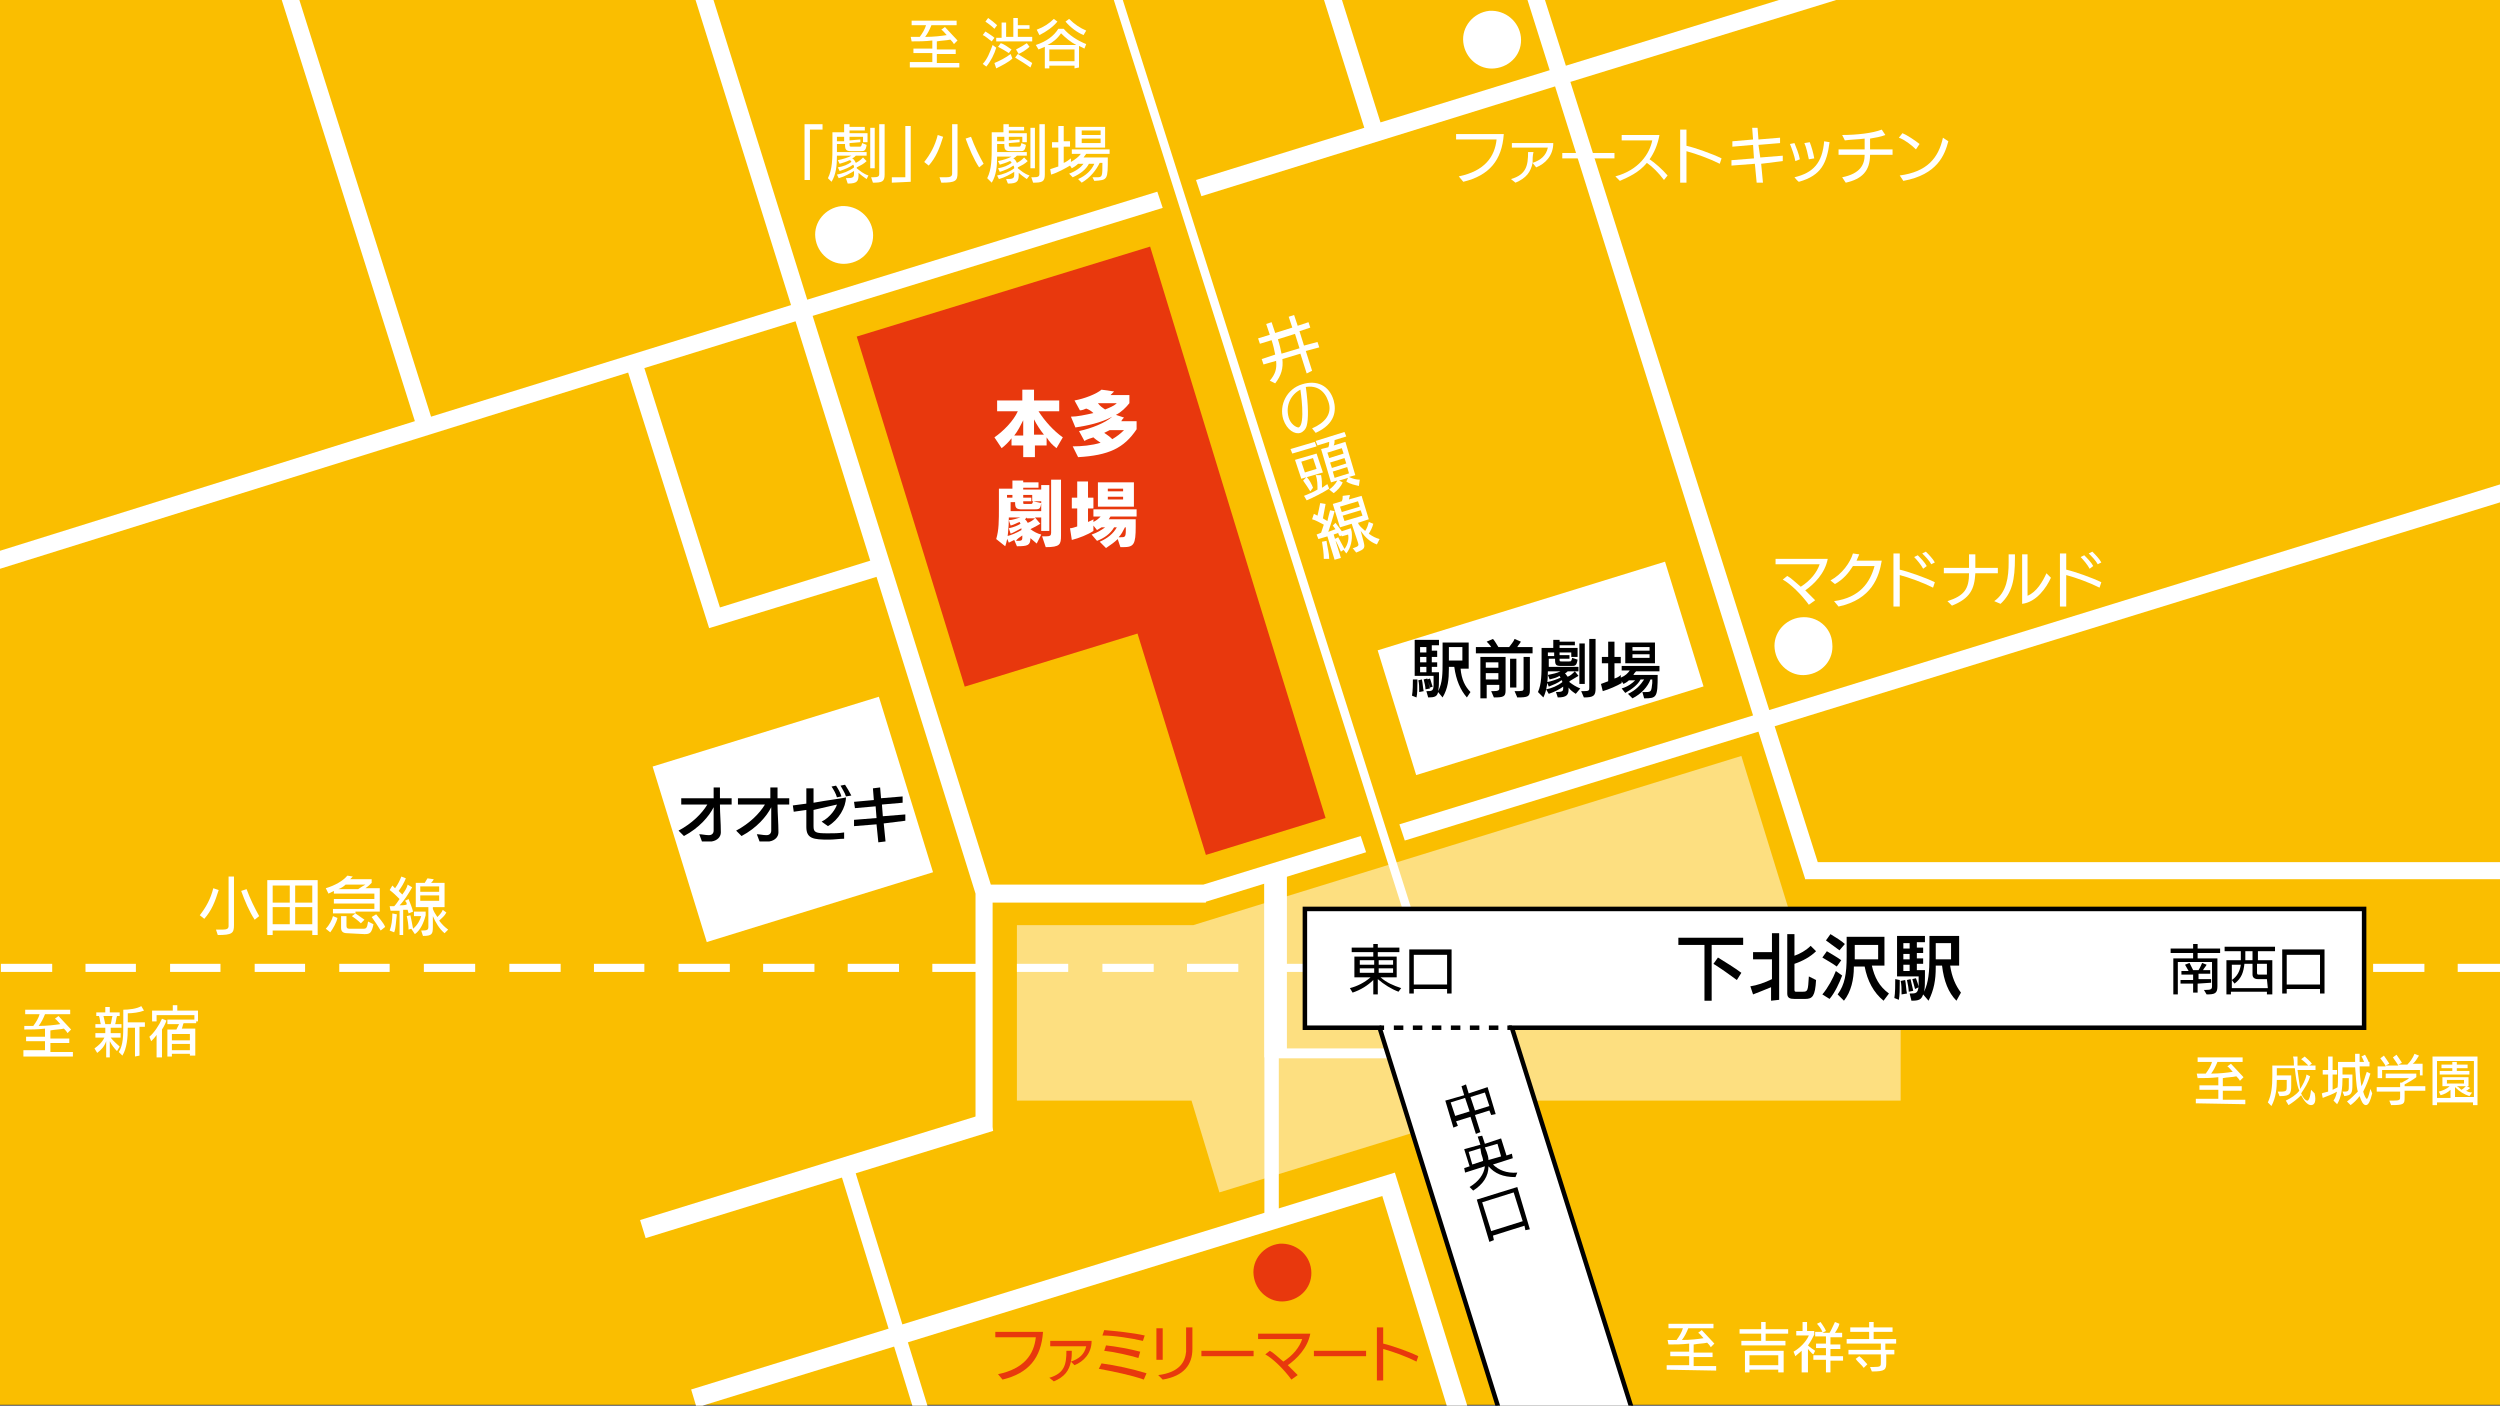<?xml version="1.0" encoding="utf-8"?>
<!-- Generator: Adobe Illustrator 27.9.0, SVG Export Plug-In . SVG Version: 6.00 Build 0)  -->
<svg version="1.1" id="レイヤー_1" xmlns="http://www.w3.org/2000/svg" xmlns:xlink="http://www.w3.org/1999/xlink" x="0px"
	 y="0px" viewBox="0 0 277.8 156.2" style="enable-background:new 0 0 277.8 156.2;" xml:space="preserve">
<rect x="0" y="0" width="277.8" height="156.2" fill="#333333" stroke="none"/>
<style type="text/css">
	.st0{fill:#FABE00;}
	.st1{opacity:0.5;fill:#FFFFFF;enable-background:new    ;}
	.st2{fill:#FFFFFF;}
	.st3{fill:#E8380D;}
	.st4{fill:#FFFFFF;stroke:#000000;stroke-width:0.5;}
	.st5{fill:none;stroke:#000000;stroke-width:0.5;}
	.st6{fill:none;stroke:#000000;stroke-width:0.5;stroke-dasharray:1.056,1.056;}
	.st7{fill:none;}
</style>
<g id="レイヤー_2_00000062910311592557730440000007644392503660621479_">
	<rect y="0" class="st0" width="277.8" height="156.1"/>
</g>
<g id="レイヤー_1_00000045616245089263009480000016086445659486870926_">
	<polygon class="st1" points="211.2,102.8 199.3,102.8 193.5,84 132.6,102.8 113,102.8 113,122.3 132.4,122.3 135.5,132.5 
		168.6,122.3 211.2,122.3 	"/>
	<polygon class="st2" points="119.4,-16.9 118.4,-16.9 168,139.3 168.9,139 	"/>
	<rect x="273.1" y="107.1" class="st2" width="5.6" height="0.9"/>
	<rect x="263.7" y="107.1" class="st2" width="5.7" height="0.9"/>
	<rect x="254.3" y="107.1" class="st2" width="5.6" height="0.9"/>
	<rect x="244.9" y="107.1" class="st2" width="5.6" height="0.9"/>
	<rect x="235.4" y="107.1" class="st2" width="5.6" height="0.9"/>
	<rect x="226" y="107.1" class="st2" width="5.6" height="0.9"/>
	<rect x="216.6" y="107.1" class="st2" width="5.6" height="0.9"/>
	<rect x="207.2" y="107.1" class="st2" width="5.6" height="0.9"/>
	<rect x="197.8" y="107.1" class="st2" width="5.7" height="0.9"/>
	<rect x="188.4" y="107.1" class="st2" width="5.7" height="0.9"/>
	<rect x="179" y="107.1" class="st2" width="5.7" height="0.9"/>
	<rect x="169.5" y="107.1" class="st2" width="5.7" height="0.9"/>
	<rect x="160.1" y="107.1" class="st2" width="5.6" height="0.9"/>
	<rect x="150.7" y="107.1" class="st2" width="5.7" height="0.9"/>
	<rect x="141.3" y="107.1" class="st2" width="5.7" height="0.9"/>
	<rect x="131.9" y="107.1" class="st2" width="5.7" height="0.9"/>
	<rect x="122.5" y="107.1" class="st2" width="5.7" height="0.9"/>
	<rect x="113" y="107.1" class="st2" width="5.7" height="0.9"/>
	<rect x="103.6" y="107.1" class="st2" width="5.7" height="0.9"/>
	<rect x="94.2" y="107.1" class="st2" width="5.7" height="0.9"/>
	<rect x="84.8" y="107.1" class="st2" width="5.7" height="0.9"/>
	<rect x="75.4" y="107.1" class="st2" width="5.7" height="0.9"/>
	<rect x="66" y="107.1" class="st2" width="5.6" height="0.9"/>
	<rect x="56.6" y="107.1" class="st2" width="5.7" height="0.9"/>
	<rect x="47.1" y="107.1" class="st2" width="5.7" height="0.9"/>
	<rect x="37.7" y="107.1" class="st2" width="5.6" height="0.9"/>
	<rect x="28.3" y="107.1" class="st2" width="5.6" height="0.9"/>
	<rect x="18.9" y="107.1" class="st2" width="5.6" height="0.9"/>
	<rect x="9.5" y="107.1" class="st2" width="5.6" height="0.9"/>
	<rect x="0.1" y="107.1" class="st2" width="5.7" height="0.9"/>
	<rect x="-9.3" y="107.1" class="st2" width="5.7" height="0.9"/>
	
		<rect x="74.9" y="80.8" transform="matrix(0.956 -0.295 0.295 0.956 -22.923 30.03)" class="st2" width="26.3" height="20.4"/>
	
		<rect x="154.4" y="67" transform="matrix(0.956 -0.295 0.295 0.956 -14.284 53.762)" class="st2" width="33.4" height="14.5"/>
	<polygon class="st3" points="147.3,90.9 139.7,66.3 139.7,66.3 127.8,27.4 95.2,37.4 107.2,76.3 126.4,70.4 134,95 	"/>
	<g>
		<path class="st2" d="M134,100.2l17.8-5.5l-0.6-1.8l-17.5,5.4h-23.6L90.3,35.1l38.9-12l-0.6-1.8l-38.9,12L74-16.9h-2l15.9,50.8
			l-40,12.4l-17.7-56l23-7.1v-0.1H40.7l-11.6,3.6L28-16.9h-2l1.3,4.1L-87.4,22.8v3.9L28.4-9.2l17.7,56l-73.3,22.9v2l97-30.3l9,28.4
			l18.6-5.7l11,35.2v26.3h1.9v-25.3H134V100.2z M80,67.5l-8.4-26.6l16.8-5.2l8.3,26.6L80,67.5z"/>
		<polygon class="st2" points="331,37.4 196.6,78.9 174.5,9.1 258.9,-16.9 252.5,-16.9 174,7.3 166.3,-16.9 164.4,-16.9 172.2,7.8 
			153.4,13.6 143.8,-16.9 141.8,-16.9 151.6,14.2 132.9,20 133.5,21.8 172.8,9.6 194.8,79.5 155.5,91.6 156.1,93.4 195.4,81.3 
			200.6,97.7 202.4,97.1 197.2,80.7 331,39.4 		"/>
	</g>
	<path class="st2" d="M203.6,71.5c0.2,1.8-1.1,3.3-2.9,3.5c-1.7,0.2-3.3-1.1-3.5-2.9c-0.2-1.7,1.1-3.3,2.9-3.5
		S203.5,69.7,203.6,71.5z"/>
	<path class="st3" d="M145.7,141.1c0.2,1.8-1.1,3.3-2.9,3.5c-1.7,0.2-3.3-1.1-3.5-2.9c-0.2-1.7,1.1-3.3,2.9-3.5
		C143.9,138.1,145.5,139.3,145.7,141.1z"/>
	<path class="st2" d="M169,4.1c0.2,1.8-1.1,3.3-2.9,3.5c-1.7,0.2-3.3-1.1-3.5-2.9c-0.2-1.7,1.1-3.3,2.9-3.5
		C167.3,1.1,168.8,2.4,169,4.1z"/>
	<path class="st2" d="M97,25.8c0.2,1.8-1.1,3.3-2.9,3.5c-1.7,0.2-3.3-1.1-3.5-2.9c-0.2-1.7,1.1-3.3,2.9-3.5
		C95.3,22.8,96.8,24.1,97,25.8z"/>
	<polyline class="st2" points="200.6,97.7 282.6,97.7 282.6,95.8 201.6,95.8 	"/>
	<g>
		<g>
			<path class="st2" d="M117.4,49.8c-0.4-0.3-0.8-0.7-1.1-1.2v0.9H115v1.3h-1.3v-1.3h-1.3v-0.8c-0.3,0.4-0.7,0.8-1.1,1.1l-0.8-1.2
				c1-0.7,2.1-1.8,2.6-2.9h-2.3v-1.2h2.8v-1.2h1.3v1.2h2.8v1.2h-2.3c0.7,1.1,1.7,2.2,2.7,2.9L117.4,49.8z M113.7,46.7
				c-0.3,0.6-0.6,1.2-1,1.7h1V46.7z M116,48.3c-0.4-0.5-0.8-1.1-1.1-1.7v1.7H116z"/>
			<path class="st2" d="M126.3,47.7c-1.4,2.1-3.1,2.9-6.5,3.1l-0.6-1.2c1,0,2.1-0.1,3.1-0.4c-0.3-0.2-0.6-0.4-0.8-0.6
				c-0.3,0.1-0.7,0.2-1,0.4l-0.6-1.1c1.4-0.3,2.9-0.9,3.7-1.6c-1.3,0.7-2.8,1-4.1,1.2l-0.5-1.2c0.7,0,1.6-0.2,2.5-0.4
				c-0.2-0.2-0.5-0.4-0.8-0.5c-0.2,0.1-0.5,0.2-0.7,0.2l-0.6-1.1c1.1-0.2,2.4-0.7,3-1.2l1.4,0.2c-0.1,0.1-0.3,0.3-0.4,0.4h2.1v0.9
				c-0.4,0.5-0.9,1-1.5,1.3l0.9,0.3c-0.1,0.1-0.2,0.2-0.3,0.4h1.7C126.3,46.8,126.3,47.7,126.3,47.7z M122,44.8
				C122,44.8,121.9,44.8,122,44.8c0.2,0.3,0.5,0.5,0.8,0.7c0.5-0.2,1-0.4,1.3-0.7C124.1,44.8,122,44.8,122,44.8z M123.3,47.8
				c-0.2,0.1-0.4,0.2-0.6,0.3c0.3,0.2,0.6,0.4,0.9,0.7c0.5-0.3,0.9-0.6,1.3-1H123.3z"/>
			<path class="st2" d="M115.2,60.4c-0.2-0.2-0.5-0.4-0.7-0.6c0,0.8-0.3,0.9-1.5,0.9l-0.3-0.7c-0.2,0.1-0.4,0.2-0.6,0.3l-0.3-0.7
				c0.5-0.1,1.2-0.4,1.7-0.7v-0.2c-0.4,0.2-0.9,0.5-1.2,0.6l-0.2-0.6c0.5-0.1,1-0.3,1.3-0.5l-0.1-0.2c-0.3,0.1-0.6,0.3-1,0.4
				l-0.2-0.6c0.4,0,0.9-0.2,1.3-0.3h-1.3c0,1.1-0.1,2.4-0.4,3.2l-1-0.8c0.3-1,0.3-2,0.3-3.6v-2h1.5v-0.9h1.2v0.2h1.7v0.6h-1.7v0.2h2
				v1.3h-1V55h-1v0.3h0.9v0.4h-0.9v0.1c0,0.2,0,0.2,0.2,0.2h0.6c0.2,0,0.2,0,0.3-0.3l0.9,0.2c-0.1,0.7-0.2,0.7-0.9,0.7h-1.2
				c-0.6,0-0.8-0.1-0.8-0.7v-0.1h-0.5v1h3.5v0.7H115l0.6,0.7c-0.3,0.2-0.7,0.4-1.1,0.6l0,0c0.4,0.3,0.8,0.5,1.2,0.6L115.2,60.4z
				 M112.5,55h-0.6v0.3h0.6V55z M112.9,60.1c0.6,0,0.7,0,0.7-0.4c0-0.1,0-0.1,0-0.2C113.3,59.7,113,59.9,112.9,60.1L112.9,60.1z
				 M114.1,57.5c-0.1,0.1-0.1,0.1-0.2,0.2c0.1,0.1,0.2,0.2,0.3,0.4c0.3-0.1,0.6-0.3,0.8-0.5h-0.9C114.1,57.6,114.1,57.5,114.1,57.5z
				 M115.7,59v-5.1h0.9V59H115.7z M115.8,59.6c0.1,0,0.2,0,0.4,0c0.5,0,0.6-0.1,0.6-0.4v-5.9h1.1v6.2c0,1-0.1,1.3-1.7,1.3
				L115.8,59.6z"/>
			<path class="st2" d="M124.2,59.9c-0.3,0.3-0.7,0.6-1.3,1l-0.7-0.7c0.9-0.4,1.5-0.9,1.9-1.6h-0.3c-0.4,0.7-1.1,1.2-1.9,1.5
				l-0.6-0.7c0.6-0.2,1.1-0.5,1.5-0.8h-0.4c-0.2,0.1-0.3,0.2-0.5,0.3l-0.4-0.5V59c-0.6,0.4-1.6,0.8-2.4,1l-0.2-1.3
				c0.2,0,0.5-0.1,0.8-0.2v-2h-0.6v-1.2h0.6v-1.8h1.2v1.8h0.6v1.2h-0.6V58c0.2-0.1,0.5-0.2,0.6-0.3V58c0.4-0.2,0.6-0.4,0.8-0.6h-0.8
				v-0.8h4.8v0.8h-2.9c-0.1,0.1-0.1,0.2-0.2,0.3h3v0.8c0,2-0.2,2.3-1.4,2.3c-0.1,0-0.2,0-0.3,0L124.2,59.9z M122,56.3v-2.7h4v2.7
				H122z M124.8,54.3h-1.7v0.3h1.7V54.3z M124.8,55.2h-1.7v0.3h1.7V55.2z M124.5,59.7c0.5,0,0.6,0,0.6-0.8c0-0.1,0-0.2,0-0.3H125
				c-0.2,0.4-0.4,0.8-0.7,1.1H124.5z"/>
		</g>
	</g>
	<g>
		<g>
			<path d="M80,89.4c0,1,0.1,2,0.1,3.1c0,0.5-0.4,0.9-1,1c-0.1,0-0.3,0-0.5,0s-0.5,0-0.6,0l-0.3-0.8c0.3,0,0.7,0.1,1,0.1h0.1
				c0.3,0,0.5-0.2,0.5-0.5s0-1.5,0-2.6l0,0c-0.5,1-1.6,2.3-3.3,3.2l-0.6-0.6c1.5-0.8,2.6-1.9,3.2-2.9h-2.9v-0.7h3.6v-1.2H80v1.2h1.3
				v0.7C81.3,89.4,80,89.4,80,89.4z"/>
			<path d="M86.4,89.4c0,1,0.1,2,0.1,3.1c0,0.5-0.4,0.9-1,1c-0.1,0-0.3,0-0.5,0s-0.5,0-0.6,0l-0.3-0.8c0.3,0,0.7,0.1,1,0.1h0.1
				c0.3,0,0.5-0.2,0.5-0.5s0-1.5,0-2.6l0,0c-0.5,1-1.6,2.3-3.3,3.2l-0.6-0.6c1.5-0.8,2.6-1.9,3.2-2.9h-3v-0.7h3.6v-1.2h0.8v1.2h1.3
				v0.7C87.7,89.4,86.4,89.4,86.4,89.4z"/>
			<path d="M93.8,93.2c-0.5,0-1.1,0.1-1.7,0.1c-1.7,0-2.5-0.1-2.5-1.4c0-0.6,0-1.2,0-1.9l-1.4,0.2l-0.1-0.7l1.5-0.2v-1.7h0.8v1.6
				c1.6-0.3,3.4-0.5,3.6-0.6c0,1.1-0.8,2.5-2,3.2l-0.7-0.5c1-0.5,1.6-1.5,1.7-1.9L90.4,90c0,0.7,0,1.4,0,1.8c0,0.7,0.2,0.8,1.6,0.8
				c0.6,0,1.2,0,1.8-0.1V93.2z M93,88.6c-0.1-0.4-0.4-0.9-0.6-1.2l0.5-0.1c0.2,0.3,0.5,0.8,0.6,1.2L93,88.6z M94,88.5
				c-0.1-0.4-0.4-0.8-0.6-1.2l0.5-0.1c0.2,0.3,0.5,0.8,0.7,1.2L94,88.5z"/>
			<path d="M98.2,91.5l0.2,2l-0.8,0.1l-0.2-2l-2.5,0.2v-0.7l2.5-0.2l-0.1-1.3L95,89.8l-0.1-0.7l2.2-0.2L97,87.6l0.8-0.1l0.1,1.2
				l2.4-0.2v0.7L98,89.4l0.1,1.3l2.5-0.2v0.7L98.2,91.5z"/>
		</g>
	</g>
	<g>
		<g>
			<path class="st2" d="M22.2,101.7c0.7-0.9,1.2-1.8,1.5-3l0.6,0.2c-0.4,1.3-0.8,2.3-1.6,3.2L22.2,101.7z M25.3,97.4H26v5.4
				c0,0.9-0.2,1.1-1.8,1.1l-0.2-0.6c0.1,0,0.7,0,0.7,0c0.5,0,0.7-0.1,0.7-0.4v-5.5H25.3z M28.3,102.2c-0.6-0.9-1.1-2.1-1.5-3.2
				l0.6-0.2c0.4,1.1,0.9,2.1,1.4,3L28.3,102.2z"/>
			<path class="st2" d="M34.7,103.9v-0.5h-4.4v0.5h-0.6v-6.1h5.6v6.1H34.7z M32.2,98.4h-1.9v1.9h1.9V98.4z M32.2,100.8h-1.9v1.9h1.9
				V100.8z M34.7,98.4h-1.9v1.9h1.9V98.4z M34.7,100.8h-1.9v1.9h1.9V100.8z"/>
			<path class="st2" d="M39.5,101.5c0.3,0.2,0.7,0.5,1,0.7l-0.4,0.4c-0.3-0.3-0.7-0.6-1-0.8L39.5,101.5H37V101h4.6v-0.6h-4.5v-0.5
				h4.5v-0.6h-4.5V99c-0.2,0.1-0.4,0.2-0.6,0.3l-0.3-0.6c1-0.3,1.9-0.8,2.4-1.4l0.6,0.1c-0.1,0.1-0.2,0.2-0.3,0.3h2.4v0.4
				c-0.2,0.2-0.4,0.4-0.7,0.6h1.6v2.6h-2.7V101.5z M36.2,103.2c0.4-0.4,0.7-1,0.8-1.4l0.5,0.2c-0.1,0.5-0.5,1.2-0.8,1.6L36.2,103.2z
				 M38.4,98.3c-0.2,0.2-0.5,0.4-0.8,0.5h2.2c0.3-0.2,0.6-0.4,0.8-0.5H38.4z M38.6,103.7c-0.5,0-0.7-0.2-0.7-0.6v-1.3h0.6v1.1
				c0,0.2,0.1,0.3,0.3,0.3h1.6c0.3,0,0.4-0.1,0.5-0.8l0.6,0.3c-0.2,1-0.4,1.1-1,1.1L38.6,103.7C38.6,103.8,38.6,103.7,38.6,103.7z
				 M42.3,103.4c-0.3-0.5-0.7-1.1-1-1.5l0.5-0.3c0.3,0.4,0.8,0.9,1,1.4L42.3,103.4z"/>
			<path class="st2" d="M44.4,103.9v-2.7c-0.4,0-0.7,0-1,0l-0.1-0.5h0.5c0.2-0.2,0.4-0.5,0.6-0.8c-0.3-0.3-0.7-0.7-1.1-1l0.3-0.5
				l0.3,0.3c0.3-0.4,0.5-0.8,0.7-1.3l0.5,0.2c-0.2,0.5-0.5,1-0.8,1.4c0.1,0.1,0.3,0.3,0.4,0.4c0.3-0.4,0.5-0.7,0.6-1.1l0.5,0.3
				c-0.4,0.7-0.9,1.5-1.4,2c0.3,0,0.6,0,0.8-0.1c0-0.2-0.1-0.3-0.2-0.4l0.4-0.2c0.2,0.5,0.4,1,0.5,1.4l-0.5,0.2
				c0-0.1-0.1-0.3-0.1-0.4c-0.2,0-0.3,0-0.5,0v2.8C44.8,103.9,44.4,103.9,44.4,103.9z M43.3,103.4c0.2-0.5,0.3-1.2,0.3-1.9l0.5,0.1
				c-0.1,0.7-0.1,1.5-0.3,2L43.3,103.4z M45.7,103.2l-0.3,0.1c0-0.5-0.1-1.1-0.2-1.5l0.4-0.1c0.1,0.4,0.2,1,0.3,1.5
				c0.5-0.4,0.8-1,0.9-1.4H46v-0.5h1.3v0.4c-0.2,0.8-0.6,1.7-1.2,2.1L45.7,103.2z M49.4,103.7c-0.6-0.5-1-1.2-1.3-1.9v1.2
				c0,0.8-0.1,1-1.1,1l-0.2-0.6h0.1c0.6,0,0.7-0.1,0.7-0.4v-2.2h-1.4v-2.7h1c0.1-0.2,0.2-0.3,0.3-0.5l0.7,0.1
				c-0.1,0.2-0.2,0.3-0.3,0.4h1.5v2.7h-1.3v0.2c0.1,0.3,0.3,0.6,0.5,0.9c0.2-0.2,0.5-0.5,0.6-0.8l0.4,0.3c-0.2,0.4-0.5,0.6-0.8,0.9
				c0.3,0.4,0.6,0.7,1,1L49.4,103.7z M48.8,98.5h-2.1v0.6h2.1V98.5z M48.8,99.5h-2.1v0.6h2.1V99.5z"/>
		</g>
	</g>
	<g>
		<g>
			<path class="st2" d="M2.6,117.2v-0.5H5v-1H2.9v-0.5H5v-0.9c-0.8,0.1-1.6,0.1-2.3,0.1V114c0.3,0,0.6,0,1,0
				c0.3-0.4,0.6-0.9,0.7-1.3H2.8v-0.5h5v0.5H5c-0.2,0.5-0.4,0.9-0.7,1.3c0.9,0,1.8-0.1,2.4-0.2c-0.2-0.2-0.4-0.5-0.6-0.6l0.4-0.3
				c0.4,0.4,1,1.1,1.4,1.5l-0.4,0.4c-0.1-0.2-0.3-0.4-0.4-0.5c-0.4,0.1-1,0.1-1.5,0.2v0.9h2.1v0.5H5.6v1h2.5v0.5H2.6V117.2z"/>
			<path class="st2" d="M11.8,117.4v-1.7c-0.2,0.6-0.6,1-1,1.3l-0.3-0.5c0.4-0.3,0.8-0.6,1.1-1.2h-1v-0.5h1.1v-0.6h-1.1v-0.4h0.6
				c-0.1-0.3-0.1-0.7-0.2-0.9h-0.3v-0.4h1v-0.6h0.5v0.6h1.1v0.4H13c-0.1,0.3-0.1,0.6-0.2,0.9h0.7v0.4h-1.2v0.6h1.1v0.5h-1.1
				c0.3,0.4,0.7,0.7,1,1l-0.3,0.5c-0.3-0.3-0.6-0.7-0.8-1.1v1.8h-0.4V117.4z M12.3,113.8c0.1-0.3,0.1-0.6,0.2-0.9h-1l0.2,0.9H12.3z
				 M15,117.4v-3.2h-0.8c0,1.1-0.1,2.3-0.6,3.1l-0.4-0.4c0.5-0.8,0.5-1.8,0.5-3.2v-1.5c0.6,0,1.5-0.1,2-0.4l0.3,0.5
				c-0.5,0.2-1.3,0.3-1.8,0.3v1h1.9v0.5h-0.6v3.2L15,117.4L15,117.4z"/>
			<path class="st2" d="M17.4,117.5V115c-0.2,0.3-0.4,0.5-0.6,0.7l-0.2-0.5c0.5-0.4,1.1-1.3,1.4-2l0.5,0.2c-0.1,0.3-0.3,0.7-0.5,1
				v3.1C18,117.5,17.4,117.5,17.4,117.5z M21.1,117.4v-0.3h-2v0.3h-0.5v-3h1c0.1-0.2,0.2-0.4,0.3-0.6h-1.3v-0.5h3v-0.5h-4.2v0.7
				h-0.5v-1.2h2.3v-0.6h0.5v0.6H22v1.2h-0.2v0.2h-1.4c-0.1,0.2-0.1,0.4-0.2,0.6h1.5v3h-0.6C21.1,117.3,21.1,117.4,21.1,117.4z
				 M21.1,114.9h-2v0.7h2V114.9z M21.1,116h-2v0.7h2V116z"/>
		</g>
	</g>
	<g>
		<g>
			<path class="st2" d="M101.1,7.3V6.9h2.5v-1h-2.1V5.4h2.1V4.5c-0.8,0.1-1.6,0.1-2.3,0.1l-0.1-0.5c0.3,0,0.6,0,1,0
				c0.3-0.4,0.6-0.9,0.7-1.3h-1.6V2.3h5v0.5h-2.8c-0.2,0.5-0.4,0.9-0.7,1.3c0.9,0,1.8-0.1,2.4-0.2c-0.2-0.2-0.4-0.5-0.6-0.6L105,3
				c0.4,0.4,1,1.1,1.4,1.5L106,4.9c-0.1-0.2-0.3-0.4-0.4-0.5c-0.4,0.1-1,0.1-1.5,0.2v0.9h2.1V6h-2.1v1h2.5v0.5h-5.5V7.3z"/>
			<path class="st2" d="M109.2,7.1c0.5-0.5,0.8-1.3,1.1-2.1l0.4,0.3c-0.2,0.7-0.6,1.5-1.1,2.1L109.2,7.1z M110.2,4.6
				c-0.3-0.2-0.7-0.6-1-0.7l0.3-0.4c0.3,0.2,0.8,0.5,1,0.7L110.2,4.6z M110.5,3.2c-0.3-0.3-0.7-0.6-1-0.8l0.3-0.4
				c0.3,0.2,0.8,0.6,1,0.8L110.5,3.2z M112.5,6.5c-0.4,0.4-1.2,0.8-1.8,1.1L110.5,7c0.5-0.2,1.3-0.6,1.8-1L112.5,6.5z M110.7,4.6
				V4.2h0.6V2.5h0.5v1.6h0.8V2h0.5v0.8h1.3v0.4h-1.3v0.9h1.6v0.5H110.7z M112.1,5.9c-0.3-0.2-0.8-0.5-1.2-0.7l0.3-0.4
				c0.4,0.1,0.9,0.5,1.2,0.7L112.1,5.9z M114.5,7.5c-0.4-0.3-1.2-0.8-1.7-1.1l0.3-0.4c0.5,0.3,1.3,0.8,1.6,1L114.5,7.5z M112.9,5.5
				c0.4-0.2,0.9-0.5,1.2-0.7l0.3,0.4c-0.3,0.3-0.8,0.6-1.2,0.8L112.9,5.5z"/>
			<path class="st2" d="M119.4,7.6V7.3h-2.8v0.3h-0.5V5.2c-0.2,0.1-0.5,0.2-0.7,0.3L115.1,5c1.2-0.4,2-1,2.5-1.8h0.6
				c0.6,0.7,1.5,1.3,2.5,1.7l-0.2,0.5c-0.2-0.1-0.4-0.2-0.6-0.3v2.4L119.4,7.6L119.4,7.6z M115.2,3.3c0.8-0.3,1.4-0.7,1.9-1.2
				l0.4,0.3c-0.5,0.6-1.2,1.1-2,1.5L115.2,3.3z M119.6,5c-0.6-0.3-1.2-0.8-1.7-1.3c-0.4,0.6-0.9,1-1.5,1.3H119.6z M119.4,5.5h-2.8
				v1.3h2.8V5.5z M120.4,3.9c-0.7-0.3-1.4-0.8-2-1.5l0.4-0.3c0.6,0.6,1.2,1,1.9,1.3L120.4,3.9z"/>
		</g>
	</g>
	<g>
		<g>
			<path class="st2" d="M185.2,152.2v-0.5h2.5v-1h-2.1v-0.5h2.1v-0.9c-0.8,0.1-1.6,0.1-2.3,0.1l-0.1-0.5c0.3,0,0.6,0,1,0
				c0.3-0.4,0.6-0.9,0.7-1.3h-1.6v-0.5h5v0.5h-2.8c-0.2,0.5-0.4,0.9-0.7,1.3c0.9,0,1.8-0.1,2.4-0.2c-0.2-0.2-0.4-0.5-0.6-0.6
				l0.4-0.3c0.4,0.4,1,1.1,1.4,1.5l-0.4,0.4c-0.1-0.2-0.3-0.4-0.4-0.5c-0.4,0.1-1,0.1-1.5,0.2v0.9h2.1v0.5h-2.1v1h2.5v0.5
				L185.2,152.2L185.2,152.2L185.2,152.2z"/>
			<path class="st2" d="M193.5,149.5V149h2.2v-0.8h-2.4v-0.5h2.4v-0.8h0.5v0.8h2.5v0.5h-2.5v0.8h2.2v0.5H193.5z M197.6,152.5v-0.3
				h-3.2v0.3h-0.5v-2.4h4.3v2.4H197.6z M197.6,150.6h-3.2v1.1h3.2V150.6z"/>
			<path class="st2" d="M200.2,152.5v-2.4c-0.2,0.2-0.5,0.4-0.7,0.6l-0.2-0.5c0.7-0.4,1.4-1.1,1.7-1.8h-1.4v-0.5h0.7v-1h0.5v1h0.8
				v0.4c-0.2,0.4-0.4,0.8-0.7,1.2c0.2,0.2,0.5,0.4,0.8,0.6l-0.2,0.4c-0.2-0.1-0.4-0.4-0.6-0.6v2.6H200.2z M203.4,151.1v1.4h-0.5
				v-1.4h-1.4v-0.5h1.4v-0.8h-1.1v-0.5h1.1v-0.8h-1.2V148h0.8c-0.1-0.3-0.4-0.7-0.6-0.9l0.4-0.2c0.2,0.3,0.5,0.7,0.6,1l-0.4,0.2h0.8
				c0.2-0.3,0.4-0.8,0.6-1.2l0.5,0.2c-0.1,0.4-0.3,0.7-0.5,1h0.8v0.5h-1.3v0.8h1.1v0.5h-1.1v0.8h1.4v0.5h-1.4L203.4,151.1
				L203.4,151.1z"/>
			<path class="st2" d="M209.6,150.5v0.9c0,0.8-0.1,1-1.6,1l-0.2-0.5h0.4c0.8,0,0.8-0.1,0.8-0.5v-0.9h-3.6V150h3.6v-0.7h-3.8v-0.5
				h2.5V148h-2.1v-0.5h2.1v-0.6h0.5v0.6h2.1v0.5h-2.1v0.8h2.5v0.5h-1.2v0.7h1v0.5H209.6z M207.1,152c-0.2-0.3-0.7-0.7-0.9-1l0.4-0.3
				c0.3,0.2,0.7,0.7,0.9,0.9L207.1,152z"/>
		</g>
	</g>
	<g>
		<g>
			<path class="st2" d="M244,122.6v-0.5h2.5v-1h-2.1v-0.5h2.1v-0.9c-0.8,0.1-1.6,0.1-2.3,0.1l-0.1-0.5c0.3,0,0.6,0,1,0
				c0.3-0.4,0.6-0.9,0.7-1.3h-1.6v-0.5h5v0.5h-2.8c-0.2,0.5-0.4,0.9-0.7,1.3c0.9,0,1.8-0.1,2.4-0.2c-0.2-0.2-0.4-0.5-0.6-0.6
				l0.4-0.3c0.4,0.4,1,1.1,1.4,1.5l-0.4,0.4c-0.1-0.2-0.3-0.4-0.4-0.5c-0.4,0.1-1,0.1-1.5,0.2v0.9h2.1v0.5H247v1h2.5v0.5L244,122.6
				L244,122.6z"/>
			<path class="st2" d="M256.8,122.8c-0.4,0-0.8-0.5-1.1-1.1c-0.4,0.4-0.9,0.8-1.4,1.1l-0.3-0.5c0.6-0.3,1.1-0.6,1.5-1.1
				c-0.3-0.7-0.4-1.6-0.5-2.5h-2v0.8h1.6v1.1c0,0.9-0.1,1.2-1.2,1.2h-0.1l-0.2-0.5c0.1,0,0.2,0,0.3,0c0.7,0,0.7-0.1,0.7-0.6V120H253
				c0,0.9-0.1,2-0.6,2.9l-0.4-0.4c0.4-0.8,0.5-1.8,0.5-2.9v-1.2h2.4c0-0.3,0-0.7-0.1-1h0.5c0,0.3,0,0.7,0,1h1.2
				c-0.2-0.2-0.5-0.5-0.8-0.7l0.4-0.3c0.2,0.2,0.6,0.5,0.8,0.8l-0.3,0.2h0.7v0.5h-2c0.1,0.7,0.2,1.5,0.3,2.1c0.3-0.5,0.6-1,0.7-1.6
				l0.4,0.2c-0.2,0.7-0.6,1.3-1,1.9c0.2,0.5,0.5,0.8,0.7,0.8c0.1,0,0.3-0.2,0.4-1.2l0.4,0.4C257.4,122.4,257.2,122.8,256.8,122.8
				L256.8,122.8z"/>
			<path class="st2" d="M259.7,121.3c-0.5,0.3-1.1,0.5-1.6,0.7l-0.1-0.5c0.2-0.1,0.4-0.1,0.7-0.2v-1.9h-0.6v-0.5h0.6v-1.5h0.5v1.5
				h0.5v0.5h-0.5v1.7c0.2-0.1,0.4-0.2,0.6-0.3v0.5C259.8,121.3,259.7,121.3,259.7,121.3z M263.6,121.5c-0.2,0.8-0.4,1.3-0.7,1.3
				c-0.3,0-0.5-0.4-0.7-1c-0.3,0.4-0.6,0.7-1,1l-0.4-0.4c0.4-0.3,0.8-0.7,1.2-1.1c-0.2-0.7-0.2-1.7-0.3-2.7h-1.4v0.8h1.1v1.1
				c0,1-0.1,1.2-0.9,1.3l-0.2-0.5h0.2c0.5,0,0.5-0.1,0.5-0.7v-0.8h-0.7c0,1-0.1,2.1-0.6,2.9l-0.4-0.4c0.5-0.7,0.5-1.9,0.5-2.8V118
				h1.9c0-0.3,0-0.6,0-0.9h0.5c0,0.3,0,0.6,0,0.9h0.5c-0.1-0.2-0.2-0.5-0.3-0.6l0.4-0.2c0.1,0.2,0.3,0.5,0.4,0.8h0.1v0.5h-1.1
				c0,0.8,0.1,1.6,0.2,2.2c0.3-0.5,0.4-1.1,0.6-1.6l0.4,0.2c-0.2,0.7-0.5,1.4-0.8,2c0.1,0.4,0.3,0.8,0.4,0.8s0.2-0.3,0.4-1.1
				L263.6,121.5z"/>
			<path class="st2" d="M267.2,121.4v0.6c0,0.7-0.1,0.8-1.5,0.8l-0.2-0.5c0.1,0,0.4,0,0.4,0c0.8,0,0.8-0.1,0.8-0.4v-0.6h-2.6v-0.5
				h2.6v-0.5h0.2c0.3-0.2,0.6-0.3,0.8-0.5h-2.6v-0.5h3.4v0.4c-0.4,0.3-0.9,0.6-1.3,0.8v0.2h2.3v0.5h-2.3L267.2,121.4L267.2,121.4z
				 M268.9,119.8v-0.9h-4.2v0.9h-0.5v-1.3h0.9c-0.1-0.3-0.4-0.6-0.6-0.9l0.4-0.3c0.2,0.3,0.5,0.7,0.6,0.9l-0.4,0.2h1.4
				c-0.1-0.2-0.4-0.6-0.6-0.9l0.4-0.3c0.2,0.3,0.5,0.7,0.6,0.9l-0.4,0.2h1c0.3-0.3,0.6-0.7,0.8-1.2l0.5,0.2
				c-0.2,0.3-0.4,0.7-0.7,0.9h1.1v1.3h-0.3L268.9,119.8L268.9,119.8z"/>
			<path class="st2" d="M274.8,122.8v-0.3h-4v0.3h-0.5v-5.4h5v5.4H274.8z M274.8,117.9h-4v4.1h1.5v-0.9c-0.3,0.3-0.7,0.5-1.1,0.6
				l-0.2-0.4c0.4-0.1,0.9-0.3,1.2-0.6h-0.8v-1h2.9v1h-0.2l0.4,0.2c-0.2,0.1-0.3,0.3-0.5,0.3c0.2,0.1,0.4,0.2,0.7,0.2l-0.3,0.4
				c-0.6-0.2-1.1-0.5-1.6-1v1.1h2.1v-4C274.9,117.9,274.8,117.9,274.8,117.9z M271.1,119.4V119h1.4v-0.3h-1.2v-0.4h1.2V118h0.5v0.3
				h1.2v0.4H273v0.3h1.4v0.4C274.4,119.4,271.1,119.4,271.1,119.4z M273.8,120h-1.9v0.4h1.9V120z M273,120.7
				c0.2,0.1,0.3,0.2,0.5,0.4c0.2-0.1,0.3-0.2,0.5-0.4H273z"/>
		</g>
	</g>
	<g>
		<g>
			<path class="st2" d="M145.2,41.5l-0.7-2.2l-2,0.6c0.1,1-0.1,1.8-0.8,2.7l-0.6-0.3c0.6-0.7,0.8-1.3,0.7-2.2l-1.4,0.4l-0.2-0.6
				l1.5-0.5c-0.1-0.5-0.2-1-0.4-1.6l0,0l-1.3,0.4l-0.2-0.6l1.3-0.4l-0.4-1.2l0.6-0.2l0.4,1.2l1.9-0.6l-0.4-1.2l0.6-0.2l0.4,1.2
				l1.2-0.4l0.2,0.6l-1.2,0.4l0.5,1.6l1.5-0.4l0.2,0.6l-1.5,0.4l0.7,2.2L145.2,41.5z M143.9,37.1l-1.9,0.6l0,0
				c0.2,0.6,0.3,1.1,0.4,1.6l2-0.6L143.9,37.1z"/>
			<path class="st2" d="M145.8,47.6c1.4-0.6,2.3-1.6,1.8-3c-0.4-1.2-1.3-1.8-2.5-1.6c0.3,2.1,0.3,3.6,0.1,4.3
				c-0.1,0.4-0.4,0.7-0.7,0.8c-0.6,0.2-1.5-0.3-1.9-1.5c-0.5-1.6,0.4-3.4,2.1-3.9c1.6-0.5,3,0.1,3.5,1.8c0.3,1.1,0.2,2.6-2,3.6
				L145.8,47.6z M143.2,46.4c0.2,0.7,0.8,1.1,1.1,1.1c0.8-0.3,0.2-4.2,0.2-4.2C143.5,43.8,142.8,45,143.2,46.4z"/>
			<path class="st2" d="M143.6,50.4l-0.2-0.5l2.7-0.8l0.2,0.5L143.6,50.4z M144.6,53.2l-0.7-2.1l2.4-0.7l0.7,2.1L144.6,53.2z
				 M145.9,50.9l-1.3,0.4l0.4,1.2l1.3-0.4L145.9,50.9z M145.6,54.6c-0.2-0.3-0.5-0.8-0.8-1.2l0.4-0.4c0.3,0.3,0.6,0.9,0.7,1.2
				L145.6,54.6z M147.7,54.3c-0.8,0.5-1.8,1-2.5,1.3l-0.3-0.5c0.5-0.2,1-0.4,1.5-0.7c0-0.5,0-1.1-0.2-1.6h0.6c0.1,0.5,0.1,1,0.1,1.4
				c0.2-0.1,0.4-0.3,0.6-0.4L147.7,54.3z M151,54c-0.4-0.1-1-0.2-1.4-0.5l0.2-0.4l-1,0.3l0.4,0.2c-0.2,0.5-0.6,0.9-1,1.2l-0.5-0.4
				c0.3-0.2,0.7-0.6,0.9-1l-0.7,0.2l-1.1-3.7l0.8-0.2c0.1-0.2,0.1-0.4,0.1-0.6l-1.3,0.4l-0.2-0.5l3.2-1l0.2,0.5l-1.3,0.4
				c0,0.2,0,0.4-0.1,0.6l1.3-0.4l1.1,3.7l-0.7,0.2c0.4,0.2,0.8,0.3,1.2,0.3L151,54z M149.1,49.8l-1.6,0.5l0.2,0.6l1.6-0.5
				L149.1,49.8z M149.4,50.9l-1.6,0.5L148,52l1.6-0.5L149.4,50.9z M149.7,51.9l-1.6,0.5l0.2,0.7l1.6-0.5L149.7,51.9z"/>
			<path class="st2" d="M148.3,62.2l-0.8-2.6c-0.3,0.1-0.7,0.2-1,0.3l-0.2-0.5l0.5-0.2c0.1-0.3,0.2-0.6,0.3-0.9
				c-0.4-0.2-0.9-0.5-1.3-0.6l0.2-0.6l0.4,0.2c0.1-0.4,0.2-0.9,0.3-1.4l0.6,0.1c-0.1,0.5-0.2,1.1-0.3,1.6c0.2,0.1,0.3,0.2,0.5,0.3
				c0.1-0.4,0.2-0.9,0.3-1.2l0.5,0.1c-0.2,0.8-0.5,1.7-0.7,2.3c0.3-0.1,0.5-0.2,0.8-0.3c-0.1-0.1-0.2-0.3-0.3-0.4l0.3-0.3
				c0.3,0.4,0.7,0.9,0.9,1.2l-0.4,0.3c-0.1-0.1-0.2-0.3-0.2-0.4c-0.1,0.1-0.3,0.1-0.5,0.2L149,62L148.3,62.2z M147.1,62.1
				c0-0.6-0.1-1.3-0.2-1.9l0.5-0.1c0.1,0.7,0.3,1.4,0.3,2H147.1z M153,60.5c-0.8-0.3-1.3-0.8-1.8-1.5l0.3,1.1
				c0.2,0.8,0.2,0.9-0.8,1.3l-0.4-0.5h0.1c0.6-0.2,0.6-0.3,0.5-0.6l-0.7-2.1l-1.3,0.4l-0.8-2.6l1-0.3c0.1-0.2,0.1-0.4,0.1-0.6
				L150,55c0,0.2-0.1,0.3-0.1,0.5l1.4-0.4l0.8,2.6l-1.2,0.4l0.1,0.2c0.2,0.3,0.5,0.5,0.7,0.7c0.2-0.3,0.3-0.6,0.4-1l0.5,0.2
				c-0.1,0.4-0.3,0.8-0.5,1.1c0.4,0.3,0.8,0.5,1.2,0.6L153,60.5z M149.3,61.1l-0.3,0.2c-0.2-0.4-0.4-1-0.7-1.4l0.4-0.2
				c0.2,0.4,0.5,0.9,0.7,1.3c0.4-0.5,0.5-1.2,0.4-1.6l-0.7,0.2l-0.2-0.5l1.2-0.4l0.1,0.4c0.1,0.9-0.1,1.8-0.6,2.4L149.3,61.1z
				 M150.9,55.7l-2,0.6l0.2,0.6l2-0.6L150.9,55.7z M151.2,56.7l-2,0.6l0.2,0.6l2-0.6L151.2,56.7z"/>
		</g>
	</g>
	<g>
		<g>
			<path class="st2" d="M201,67.2c-0.8-1.1-2-2.3-2.9-2.8l0.5-0.4c0.4,0.2,0.9,0.7,1.5,1.2c1.1-0.7,1.8-1.6,2.1-2.5h-4.9v-0.6h5.8
				c-0.3,1.6-1.5,2.8-2.5,3.5c0.4,0.4,0.8,0.8,1.1,1.1L201,67.2z"/>
			<path class="st2" d="M203.8,66.8c2.9-0.4,4-2.1,4.5-3.9h-2.4c-0.5,0.8-1.1,1.5-2,2l-0.5-0.4c1.3-0.7,2.2-2,2.5-3l0.7,0.1
				c-0.1,0.2-0.2,0.5-0.3,0.7c0.4,0,2.7,0,2.8,0c-0.3,1.8-1.1,4.3-4.8,5.1L203.8,66.8z"/>
			<path class="st2" d="M214.8,65.3c-1.2-0.6-2.6-1.1-3.7-1.4v3.5h-0.7v-5.9h0.7v1.8c0.9,0.2,2.9,0.9,3.9,1.4L214.8,65.3z
				 M213.7,63.2c-0.2-0.4-0.7-1-1-1.3l0.4-0.2c0.3,0.3,0.8,0.8,1,1.2L213.7,63.2z M214.6,62.7c-0.2-0.4-0.7-0.9-1-1.2l0.4-0.2
				c0.3,0.3,0.8,0.8,1,1.2L214.6,62.7z"/>
			<path class="st2" d="M219.5,63.7c-0.1,1.8-0.6,2.8-2.6,3.6l-0.5-0.5c1.9-0.6,2.4-1.4,2.4-3.1H216v-0.6h2.8c0-0.4,0-0.9,0-1.5h0.7
				v1.5h2.5v0.6C222,63.7,219.5,63.7,219.5,63.7z"/>
			<path class="st2" d="M221.6,66.8c1.4-1,1.6-2.7,1.6-4.3c0-0.3,0-0.6,0-0.9h0.7V62c0,2.4-0.3,3.9-1.6,5.1L221.6,66.8z M224.7,61.6
				h0.6c0,0.3,0,3.6,0,4.6c1-0.4,1.7-1.6,2.1-2.5l0.5,0.5c-0.5,1.1-1.6,2.7-3.2,2.9L224.7,61.6z"/>
			<path class="st2" d="M233.3,65.3c-1.2-0.6-2.6-1.1-3.7-1.4v3.5h-0.7v-5.9h0.7v1.8c0.9,0.2,2.9,0.9,3.9,1.4L233.3,65.3z
				 M232.2,63.2c-0.2-0.4-0.7-1-1-1.3l0.4-0.2c0.3,0.3,0.8,0.8,1,1.2L232.2,63.2z M233.1,62.7c-0.2-0.4-0.7-0.9-1-1.2l0.4-0.2
				c0.3,0.3,0.8,0.8,1,1.2L233.1,62.7z"/>
		</g>
	</g>
	<g>
		<g>
			<path d="M156.9,77.3c0.1-0.5,0.1-1.4,0.1-1.8h0.5c0,0.1,0,0.2,0,0.4c0,0.5,0,1.2-0.1,1.6L156.9,77.3z M163,77.5
				c-0.7-0.8-1.2-1.9-1.4-3.4H161v0.2c0,1.2-0.1,2.2-0.7,3.2l-0.5-0.6c-0.1,0.5-0.4,0.6-1.1,0.6l-0.2-0.7c0.6,0,0.8,0,0.8-0.7
				c0-0.3,0-0.5,0-1h-2.1v-4h2.7v0.6h-0.8v0.6h0.6V73h-0.6v0.6h0.6v0.5h-0.6v0.6h0.8v0.6c0,0.6,0,1.1-0.1,1.5c0.5-0.9,0.5-2,0.5-3.3
				v-2.1h2.9v2.9h-0.9c0.1,1.2,0.5,2,1.1,2.6L163,77.5z M157.7,76.9v-0.2c0-0.3,0-0.8-0.1-1.1l0.4-0.1c0.1,0.4,0.1,0.9,0.2,1.3
				L157.7,76.9z M158.5,71.9h-0.7v0.6h0.7V71.9z M158.5,73h-0.7v0.6h0.7V73z M158.5,74.1h-0.7v0.6h0.7V74.1z M158.4,76.6
				c0-0.3-0.1-0.7-0.2-1.1l0.4-0.1c0.1,0.3,0.2,0.8,0.3,1.1L158.4,76.6z M158.9,76.4c-0.1-0.3-0.2-0.7-0.3-0.9l0.3-0.1
				c0.1,0.2,0.2,0.7,0.3,0.9L158.9,76.4z M162.5,71.9H161v1.5h1.5V71.9z"/>
			<path d="M164,72.6v-0.7h1.7c-0.1-0.2-0.4-0.5-0.5-0.6l0.7-0.3c0.2,0.2,0.4,0.6,0.6,0.9h1.2c0.2-0.3,0.5-0.6,0.6-0.9l0.7,0.3
				c-0.1,0.2-0.3,0.4-0.4,0.6h1.7v0.7H164z M165.7,76.8h0.2c0.6,0,0.7-0.1,0.7-0.3v-0.4h-1.4v1.5h-0.7V73h2.8v3.7
				c0,0.7-0.2,0.8-1.3,0.8L165.7,76.8z M166.5,73.6h-1.4v0.6h1.4V73.6z M166.5,74.8h-1.4v0.7h1.4V74.8z M167.8,76.4v-3.2h0.7v3.2
				H167.8z M168.3,76.8c0.9,0,1,0,1-0.3V73h0.7v3.7c0,0.7-0.2,0.8-1.4,0.8L168.3,76.8z"/>
			<path d="M175.1,77.1c-0.3-0.2-0.6-0.4-0.8-0.7c0,0.1,0,0.1,0,0.2c0,0.6-0.2,0.9-1.2,0.9l-0.2-0.6c0.7,0,0.8-0.1,0.8-0.4
				c0-0.1,0-0.1,0-0.2c-0.4,0.3-1,0.6-1.6,0.8l-0.3-0.5c0.6-0.1,1.3-0.4,1.8-0.8c0-0.1,0-0.2-0.1-0.2c-0.4,0.3-0.9,0.5-1.4,0.7
				l-0.2-0.5c0.5-0.1,1.1-0.3,1.5-0.5c0-0.1-0.1-0.1-0.1-0.2c-0.3,0.2-0.7,0.3-1.1,0.4L172,75c0.5-0.1,1-0.2,1.4-0.4H172
				c0,1-0.1,2.1-0.5,2.9l-0.6-0.6c0.4-0.9,0.4-2,0.4-3.4V72h1.3v-0.9h0.7v0.2h1.7v0.4h-1.7V72h2v1h-0.7v-0.5h-1.3v0.3h1.1v0.4h-1.1
				v0.1c0,0.2,0,0.2,0.3,0.2h0.7c0.3,0,0.3,0,0.4-0.4l0.6,0.2c-0.1,0.7-0.3,0.7-0.7,0.7h-1.1c-0.6,0-0.7-0.1-0.7-0.7v-0.1h-0.7v0.9
				h3.3v0.5h-1.2c-0.1,0.1-0.2,0.2-0.3,0.2c0.1,0.1,0.2,0.3,0.3,0.4c0.3-0.1,0.6-0.4,0.8-0.6l0.4,0.5c-0.3,0.2-0.7,0.4-1,0.6v0.1
				c0.4,0.3,0.7,0.5,1.2,0.7L175.1,77.1z M172.7,72.5H172v0.4h0.7V72.5z M175.5,76v-4.5h0.6V76H175.5z M175.7,76.8h0.3
				c0.6,0,0.6-0.1,0.6-0.4V71h0.7v5.5c0,0.8-0.2,1-1.3,1L175.7,76.8z"/>
			<path d="M182.5,76.9c0.1,0,0.3,0,0.4,0c0.6,0,0.6-0.1,0.7-1c0,0,0-0.3,0-0.4h-0.2c-0.3,0.8-1,1.6-2,2.1l-0.5-0.5
				c0.9-0.4,1.4-1,1.8-1.6h-0.4c-0.3,0.6-1,1.1-1.7,1.5l-0.4-0.5c0.7-0.2,1.2-0.6,1.5-0.9H181c-0.2,0.2-0.4,0.3-0.6,0.4l-0.2-0.3
				v0.2c-0.5,0.3-1.4,0.7-2.1,0.9l-0.2-0.8c0.3-0.1,0.5-0.2,0.8-0.3v-2H178V73h0.7v-1.7h0.7V73h0.7v0.7h-0.7v1.7
				c0.3-0.1,0.5-0.2,0.7-0.4v0.3c0.5-0.2,0.8-0.5,1-0.8h-0.9V74h4.2v0.6h-2.6c-0.1,0.1-0.2,0.2-0.3,0.4h2.7c0,2.5-0.1,2.6-1.5,2.6
				L182.5,76.9z M180.6,73.7v-2.3h3.3v2.3H180.6z M183.3,71.9h-1.9v0.4h1.9V71.9z M183.3,72.7h-1.9v0.4h1.9V72.7z"/>
		</g>
	</g>
	<g>
		<path class="st2" d="M162.1,19.6c2.9-0.6,4-2.2,4.2-4.1c-1.4,0-4.5,0-4.5,0v-0.6c0,0,5,0,5.3,0c-0.2,2.9-1.6,4.6-4.5,5.3
			L162.1,19.6z"/>
		<path class="st2" d="M170.3,18.1c-0.2,1-0.7,1.7-1.9,2.2l-0.5-0.4c1.7-0.5,1.9-1.5,1.9-3h0.6C170.3,17.3,170.3,17.7,170.3,18.1
			c0.9-0.3,1.5-0.8,1.7-1.7c-0.8,0-3.5,0-4,0v-0.5h4.6c0,1.4-0.9,2.3-1.9,2.7L170.3,18.1z"/>
		<path class="st2" d="M173.6,17.6V17h5.8v0.6H173.6z"/>
		<path class="st2" d="M184.9,20c-0.6-0.8-1.3-1.5-1.9-1.9c-0.9,1.1-2.1,1.6-3,2l-0.5-0.5c2.6-0.7,3.8-2.5,4.1-4h-3.4V15h4.2
			c-0.2,1.1-0.6,2-1.1,2.7c0.6,0.4,1.4,1.1,2,1.8L184.9,20z"/>
		<path class="st2" d="M191.1,18.2c-1.2-0.6-2.6-1.1-3.7-1.4v3.5h-0.7v-5.9h0.7v1.8c0.9,0.2,2.9,0.9,3.9,1.4L191.1,18.2z"/>
		<path class="st2" d="M195.7,18.2l0.2,2.1h-0.7l-0.2-2.1l-2.6,0.2v-0.6l2.5-0.2l-0.1-1.5l-2.3,0.2v-0.6l2.3-0.2l-0.1-1.3h0.6
			l0.1,1.3l2.4-0.2v0.6l-2.4,0.2l0.2,1.4l2.5-0.2v0.6L195.7,18.2z"/>
		<path class="st2" d="M199.5,17.9c-0.1-0.6-0.4-1.4-0.6-1.9l0.5-0.1c0.2,0.5,0.5,1.2,0.6,1.8L199.5,17.9z M203.3,15.8
			c-0.3,2.3-0.9,3.7-3.4,4.4c-0.1,0-0.5-0.5-0.5-0.5c2.1-0.5,3.1-1.6,3.3-4L203.3,15.8z M201,17.7c-0.1-0.5-0.3-1.4-0.5-1.8l0.6-0.1
			c0.2,0.5,0.4,1.2,0.5,1.8L201,17.7z"/>
		<path class="st2" d="M207.8,17.2c0,1.8-0.9,2.7-2.7,3.1l-0.4-0.6c2-0.4,2.5-1.4,2.5-2.5h-2.9v-0.6h2.9c0-0.4,0-0.8,0-1.2
			c-0.7,0.1-1.5,0.1-2.2,0.2l-0.3-0.6c1.6,0,3.4-0.2,4.4-0.6l0.4,0.6c-0.5,0.2-1.1,0.3-1.7,0.4c0,0.4,0,0.8,0,1.2h2.5v0.6H207.8z"/>
		<path class="st2" d="M212.9,16.6c-0.5-0.5-1.3-1.1-1.9-1.3l0.4-0.5c0.5,0.2,1.4,0.8,1.9,1.2L212.9,16.6z M211.1,19.5
			c3-0.4,4.3-1.9,4.8-4.2l0.6,0.4c-0.4,1.5-1.2,3.7-5,4.4L211.1,19.5z"/>
	</g>
	<g>
		<path class="st2" d="M89.4,20v-6.2h2v0.6H90V20H89.4z"/>
		<path class="st2" d="M96.3,19.9c-0.3-0.2-0.7-0.5-0.9-0.7c0,0.1,0,0.1,0,0.2c0,0.7-0.1,1-1.2,1L94,19.8c0.8,0,0.9-0.1,0.9-0.5
			c0-0.1,0-0.2,0-0.3c-0.5,0.3-1,0.6-1.7,0.8L93,19.4c0.6-0.1,1.4-0.4,1.9-0.8c0-0.1,0-0.2-0.1-0.3c-0.4,0.3-0.9,0.5-1.5,0.7
			l-0.2-0.4c0.6-0.1,1.1-0.3,1.5-0.6c0-0.1-0.1-0.2-0.2-0.2c-0.4,0.2-0.8,0.3-1.1,0.4l-0.2-0.4c0.5-0.1,1.2-0.3,1.5-0.5H93
			c0,1.1-0.1,2.1-0.6,2.9L92,19.8c0.5-1,0.5-2.2,0.5-3.6v-1.5h1.3v-0.9h0.6v0.3h1.7v0.4h-1.7v0.3h2v1h-0.5v-0.6h-1.5v0.4l1.2-0.1
			v0.3l-1.2,0.1V16c0,0.3,0,0.3,0.3,0.3h0.7c0.3,0,0.3,0,0.4-0.4l0.5,0.2c-0.1,0.7-0.3,0.7-0.7,0.7h-1c-0.6,0-0.7-0.2-0.7-0.7V16H93
			v0.9h3.3v0.4h-1.2c-0.1,0.1-0.2,0.2-0.4,0.3c0.2,0.1,0.3,0.3,0.4,0.5c0.4-0.2,0.6-0.4,0.8-0.6l0.4,0.4c-0.3,0.3-0.7,0.5-1.1,0.7
			c0,0,0,0,0,0.1c0.4,0.3,0.7,0.6,1.3,0.8L96.3,19.9z M93.8,15.2H93v0.5h0.8V15.2z M96.7,18.7v-4.5h0.5v4.5H96.7z M96.8,19.7H97
			c0.6,0,0.7-0.1,0.7-0.4v-5.5h0.6v5.6c0,0.8-0.3,0.9-1.3,0.9L96.8,19.7z"/>
		<path class="st2" d="M99.1,20.3v-0.6h1.5V14h0.6v6.2L99.1,20.3L99.1,20.3z"/>
		<path class="st2" d="M102.7,18c0.7-0.9,1.2-1.8,1.5-3l0.6,0.2c-0.4,1.3-0.8,2.3-1.6,3.2L102.7,18z M105.8,13.8h0.6v5.4
			c0,0.9-0.2,1.1-1.8,1.1l-0.2-0.6c0.1,0,0.7,0,0.7,0c0.5,0,0.7-0.1,0.7-0.4C105.8,19.3,105.8,13.8,105.8,13.8z M108.8,18.6
			c-0.6-0.9-1.1-2.1-1.5-3.2l0.6-0.2c0.4,1.1,0.9,2.1,1.4,3L108.8,18.6z"/>
		<path class="st2" d="M114.1,19.9c-0.3-0.2-0.7-0.5-0.9-0.7c0,0.1,0,0.1,0,0.2c0,0.7-0.1,1-1.2,1l-0.2-0.5c0.8,0,0.9-0.1,0.9-0.5
			c0-0.1,0-0.2,0-0.3c-0.5,0.3-1,0.6-1.7,0.8l-0.2-0.4c0.6-0.1,1.4-0.4,1.9-0.8c0-0.1,0-0.2-0.1-0.3c-0.4,0.3-0.9,0.5-1.5,0.7
			l-0.2-0.4c0.6-0.1,1.1-0.3,1.5-0.6c0-0.1-0.1-0.2-0.2-0.2c-0.4,0.2-0.8,0.3-1.1,0.4l-0.2-0.4c0.5-0.1,1.2-0.3,1.5-0.5h-1.6
			c0,1.1-0.1,2.1-0.6,2.9l-0.5-0.5c0.5-1,0.5-2.2,0.5-3.6v-1.5h1.3v-0.9h0.6v0.3h1.7v0.4h-1.7v0.3h2v1h-0.5v-0.6h-1.5v0.4l1.2-0.1
			v0.3l-1.2,0.1V16c0,0.3,0,0.3,0.3,0.3h0.7c0.3,0,0.3,0,0.4-0.4l0.5,0.2c-0.1,0.7-0.3,0.7-0.7,0.7h-1c-0.6,0-0.7-0.2-0.7-0.7V16
			h-0.8v0.9h3.3v0.4H113c-0.1,0.1-0.2,0.2-0.4,0.3c0.2,0.1,0.3,0.3,0.4,0.5c0.4-0.2,0.6-0.4,0.8-0.6l0.4,0.4
			c-0.3,0.3-0.7,0.5-1.1,0.7c0,0,0,0,0,0.1c0.4,0.3,0.7,0.6,1.3,0.8L114.1,19.9z M111.6,15.2h-0.8v0.5h0.8V15.2z M114.5,18.7v-4.5
			h0.5v4.5H114.5z M114.6,19.7h0.2c0.6,0,0.7-0.1,0.7-0.4v-5.5h0.6v5.6c0,0.8-0.3,0.9-1.3,0.9L114.6,19.7z"/>
		<path class="st2" d="M121.4,19.7h0.5c0.6,0,0.6-0.1,0.6-1.6h-0.3c-0.4,0.8-1,1.6-2,2.2l-0.4-0.4c0.9-0.4,1.5-1,1.8-1.7H121
			c-0.3,0.6-0.9,1.1-1.8,1.5l-0.4-0.4c0.8-0.3,1.3-0.7,1.6-1.1h-0.6c-0.2,0.2-0.5,0.4-0.7,0.5l-0.2-0.3c-0.5,0.3-1.4,0.8-2.1,1
			l-0.1-0.6c0.3-0.1,0.6-0.2,0.9-0.3v-2.1h-0.7v-0.6h0.7V14h0.6v1.7h0.7v0.6h-0.7v1.8c0.3-0.1,0.5-0.3,0.8-0.5V18
			c0.5-0.3,0.9-0.6,1.1-0.9h-1v-0.5h4.2v0.5h-2.6c-0.1,0.1-0.2,0.3-0.3,0.4h2.7c0,2.5,0,2.5-1.5,2.6L121.4,19.7z M119.5,16.4v-2.3
			h3.3v2.3H119.5z M122.3,14.5h-2.1V15h2.1V14.5z M122.3,15.4h-2.1v0.5h2.1V15.4z"/>
	</g>
	<polygon class="st2" points="161.9,159.9 153.6,132.9 77.4,156.4 76.8,154.4 155,130.3 164,159.3 	"/>
	
		<rect x="70.5" y="129.5" transform="matrix(0.956 -0.295 0.295 0.956 -34.476 32.567)" class="st2" width="40.4" height="2.1"/>
	<rect x="98" y="129.6" transform="matrix(0.956 -0.295 0.295 0.956 -38.44 35.608)" class="st2" width="1.6" height="31.2"/>
	<rect x="140.5" y="96.7" class="st2" width="1.6" height="38.9"/>
	<rect x="140.5" y="96.7" class="st2" width="2.5" height="20.8"/>
	<rect x="141.3" y="116.5" class="st2" width="14.7" height="1.1"/>
	<polygon class="st4" points="262.7,101 145,101 145,114.2 153.3,114.2 170.9,170.5 184.4,166.3 168,114.2 262.7,114.2 	"/>
	<g>
		<g>
			<path d="M189.4,111.2V105h-2.9v-0.8h7.2v0.8h-3.5v6.2H189.4z M193,108.9c-0.8-0.6-1.8-1.3-2.6-1.8l0.5-0.7
				c0.8,0.5,1.8,1.1,2.6,1.7L193,108.9z"/>
			<path d="M196.8,111.2v-1.5c-0.7,0.3-1.5,0.6-2,0.8l-0.3-0.9c0.7-0.1,1.6-0.4,2.4-0.8v-2.2h-2.1v-0.8h2.1v-2.1h0.8v7.4
				L196.8,111.2z M199.4,111c-0.5,0-0.8-0.1-0.8-0.6v-6.6h0.8v2.4c0.6-0.2,1.3-0.6,1.8-1.1l0.6,0.6c-0.6,0.6-1.5,1.1-2.4,1.4v2.9
				c0,0.2,0.1,0.2,0.2,0.2h0.7c0.6,0,0.6-0.1,0.7-1.7l0.8,0.4c-0.1,1.8-0.4,2.1-1.2,2.1C200.6,111,199.4,111,199.4,111z"/>
			<path d="M204.1,107.4c-0.4-0.3-1.1-0.7-1.6-1l0.5-0.7c0.5,0.3,1.2,0.7,1.6,1L204.1,107.4z M202.5,110.5c0.6-0.7,1.2-1.8,1.5-2.6
				l0.7,0.5c-0.3,0.8-0.8,1.9-1.4,2.6L202.5,110.5z M204.4,105.6c-0.4-0.3-1.1-0.8-1.5-1.1l0.5-0.7c0.5,0.3,1.3,0.8,1.6,1.1
				L204.4,105.6z M209.3,111.2c-1.1-0.9-1.8-2.2-2.1-3.8H206v0.1c0,1.3-0.3,2.7-1.1,3.7l-0.7-0.7c0.8-1.1,1-2.3,1-4.2v-2.2h4.2v3.2
				H208c0.3,1.3,0.8,2.3,1.9,3.1L209.3,111.2z M208.7,105h-2.6v1.6h2.6V105z"/>
			<path d="M210.5,110.9c0.1-0.5,0.1-1.6,0.1-2.1l0.5,0.1c0,0.1,0,0.2,0,0.4c0,0.6,0,1.3-0.1,1.8L210.5,110.9z M217.4,111.2
				c-0.9-0.9-1.4-2.2-1.6-3.9h-0.7v0.2c0,1.4-0.2,2.5-0.8,3.7l-0.6-0.7c-0.2,0.6-0.5,0.7-1.3,0.7l-0.2-0.8c0.7,0,0.9,0,1-0.8
				c0-0.3,0-0.5,0-1.1h-2.4V104h3.1v0.7H213v0.6h0.7v0.6H213v0.6h0.7v0.6H213v0.7h0.9v0.7c0,0.7,0,1.3-0.1,1.7
				c0.5-1,0.6-2.3,0.6-3.8V104h3.3v3.3h-1c0.2,1.3,0.6,2.2,1.2,3L217.4,111.2z M211.3,110.5v-0.2c0-0.4,0-0.9-0.1-1.3l0.5-0.1
				c0.1,0.4,0.1,1.1,0.2,1.5L211.3,110.5z M212.2,104.8h-0.7v0.6h0.7V104.8z M212.2,106h-0.7v0.6h0.7V106z M212.2,107.2h-0.7v0.7
				h0.7V107.2z M212.1,110.2c0-0.3-0.1-0.9-0.2-1.3l0.4-0.1c0.1,0.4,0.2,0.9,0.3,1.3L212.1,110.2z M212.8,109.9
				c-0.1-0.3-0.2-0.8-0.3-1.1l0.4-0.1c0.1,0.3,0.3,0.8,0.3,1L212.8,109.9z M216.8,104.8h-1.7v1.8h1.7V104.8z"/>
		</g>
	</g>
	<g>
		<g>
			<path d="M155.4,110.2c-0.8-0.3-1.6-0.8-2.3-1.4v1.7h-0.5v-1.6c-0.6,0.6-1.4,1.1-2.3,1.4l-0.3-0.5c0.8-0.2,1.6-0.6,2.3-1.2h-1.8
				v-2.3h2.1v-0.5h-2.4v-0.5h2.4v-0.4h0.5v0.4h2.4v0.5h-2.4v0.5h2.1v2.3h-1.8c0.7,0.6,1.4,0.9,2.3,1.2L155.4,110.2z M152.7,106.7
				h-1.6v0.5h1.6V106.7z M152.7,107.6h-1.6v0.5h1.6V107.6z M154.8,106.7h-1.6v0.5h1.6V106.7z M154.8,107.6h-1.6v0.5h1.6V107.6z"/>
			<path d="M160.8,110.4v-0.5h-3.7v0.5h-0.5v-4.9h4.7v4.9H160.8z M160.8,106.1h-3.7v3.3h3.7V106.1z"/>
		</g>
	</g>
	<g>
		<g>
			<path d="M244.9,110h0.2c0.6,0,0.7-0.1,0.7-0.4v-2.7H242v3.6h-0.5v-4h2.2v-0.6h-2.5v-0.5h2.5v-0.5h0.5v0.5h2.5v0.5h-2.5v0.6h2.2
				v3.1c0,0.8-0.3,0.9-1.2,0.9L244.9,110z M244.2,109.3v1h-0.5v-1h-1.4v-0.4h1.4v-0.6h-1.3v-0.4h0.8c-0.1-0.2-0.3-0.5-0.4-0.7
				l0.5-0.2c0.1,0.2,0.3,0.6,0.4,0.8h0.6c0.2-0.3,0.3-0.6,0.4-0.8l0.5,0.2c-0.1,0.2-0.3,0.4-0.4,0.6h0.8v0.4h-1.3v0.6h1.4v0.4
				L244.2,109.3L244.2,109.3z"/>
			<path d="M251.9,110.5v-0.3h-4v0.3h-0.5v-3.8h1.6v-1h-1.8v-0.5h5.6v0.5h-1.9v1h1.6v3.8H251.9z M251.9,108.8h-1
				c-0.4,0-0.6-0.2-0.6-0.5v-1.2h-0.9c-0.1,0.9-0.3,1.6-1.1,2.2l-0.3-0.4c0.6-0.4,0.9-1,1-1.7h-1v2.6h4L251.9,108.8L251.9,108.8z
				 M250.3,105.7h-0.8v1h0.8V105.7z M251.9,107.1h-1.1v1c0,0.2,0.1,0.2,0.2,0.2h0.9L251.9,107.1L251.9,107.1z"/>
			<path d="M257.8,110.4v-0.5h-3.7v0.5h-0.5v-4.9h4.7v4.9H257.8z M257.8,106.1h-3.7v3.3h3.7V106.1z"/>
		</g>
	</g>
	<g>
		<g>
			<path d="M165.7,123.9l-0.2-0.5l-1.6,0.5l0.6,1.9L164,126l-0.6-1.9l-1.6,0.5l0.2,0.5l-0.5,0.2l-0.9-3l2.1-0.6l-0.3-1l0.5-0.2
				l0.3,1l2.1-0.7l0.9,3L165.7,123.9z M162.8,122l-1.6,0.5l0.5,1.5l1.6-0.5L162.8,122z M165,121.4l-1.6,0.5l0.5,1.5l1.6-0.5
				L165,121.4z"/>
			<path d="M168.4,130.8c-1.4,0-2.3-0.4-3-1.2c0,1.1-0.6,2-1.7,2.7l-0.4-0.4c1-0.6,1.6-1.4,1.7-2.3l-2.2,0.7l-0.1-0.5l0.6-0.2
				l-0.6-1.9l1.8-0.5l-0.3-0.9l0.5-0.1l0.3,0.9l1.8-0.6l0.6,1.9l0.6-0.2l0.1,0.5l-2.2,0.7c0.6,0.6,1.5,1,2.7,0.9L168.4,130.8z
				 M164.5,127.6l-1.3,0.4l0.4,1.4l1.2-0.4c0-0.2-0.1-0.5-0.2-0.8L164.5,127.6z M166.4,127.1l-1.4,0.4l0.2,0.5
				c0.1,0.3,0.2,0.6,0.2,0.9l1.4-0.4L166.4,127.1z"/>
			<path d="M169.5,136.7l-0.1-0.5l-3.5,1.1l0.1,0.5l-0.5,0.2l-1.4-4.7l4.5-1.4l1.4,4.7L169.5,136.7z M168.2,132.5l-3.5,1.1l1,3.2
				l3.5-1.1L168.2,132.5z"/>
		</g>
	</g>
	<g>
		<g>
			<line class="st5" x1="168" y1="114.2" x2="167.5" y2="114.2"/>
			<line class="st6" x1="166.5" y1="114.2" x2="154.3" y2="114.2"/>
			<line class="st5" x1="153.8" y1="114.2" x2="153.3" y2="114.2"/>
		</g>
	</g>
	<g>
		<g>
			<path class="st3" d="M110.9,152.7c2.9-0.6,4-2.2,4.2-4.1c-1.4,0-4.5,0-4.5,0V148c0,0,5,0,5.3,0c-0.2,2.9-1.6,4.6-4.5,5.3
				L110.9,152.7z"/>
			<path class="st3" d="M119,151.3c-0.2,1-0.7,1.7-1.9,2.2l-0.5-0.4c1.7-0.5,1.9-1.5,1.9-3h0.6C119.1,150.4,119.1,150.9,119,151.3
				c0.9-0.3,1.5-0.8,1.7-1.7c-0.8,0-3.5,0-4,0V149h4.6c0,1.4-0.9,2.3-1.9,2.7L119,151.3z"/>
			<path class="st3" d="M127.1,153.3c-1.4-0.5-3.4-0.9-5-1.2l0.3-0.6c1.5,0.2,3.4,0.6,5,1.1L127.1,153.3z M127,149
				c-1.3-0.3-3.2-0.6-4.5-0.6l0.2-0.6c1.2,0.1,3.2,0.3,4.5,0.6L127,149z M126.5,150.9c-1-0.3-2.8-0.7-3.8-0.8l0.2-0.6
				c1,0.1,2.7,0.4,3.8,0.7L126.5,150.9z"/>
			<path class="st3" d="M128.5,151.1v-3.5h0.7v3.5H128.5z M128.7,152.8c2.4-0.3,3-1.5,3.1-2.6c0-0.2,0-0.4,0-0.7c0-0.7,0-1.5,0-2
				h0.7c0,0.2,0,0.8,0,1.3c0,0.4,0,0.7,0,1.1c0,1.7-0.9,3-3.3,3.4L128.7,152.8z"/>
			<path class="st3" d="M133.5,150.7v-0.6h5.8v0.6H133.5z"/>
			<path class="st3" d="M143.5,153.3c-0.8-1.1-2-2.3-2.9-2.8l0.5-0.4c0.4,0.2,0.9,0.7,1.5,1.2c1.1-0.7,1.8-1.6,2.1-2.5h-4.9v-0.6
				h5.8c-0.3,1.6-1.5,2.8-2.5,3.5c0.4,0.4,0.8,0.8,1.1,1.1L143.5,153.3z"/>
			<path class="st3" d="M146,150.7v-0.6h5.8v0.6H146z"/>
			<path class="st3" d="M157.4,151.3c-1.2-0.6-2.6-1.1-3.7-1.4v3.5H153v-5.9h0.7v1.8c0.9,0.2,2.9,0.9,3.9,1.4L157.4,151.3z"/>
		</g>
	</g>
	<rect y="0" class="st7" width="277.8" height="156.1"/>
	<path class="st2" d="M194,115.4"/>
</g>
</svg>
